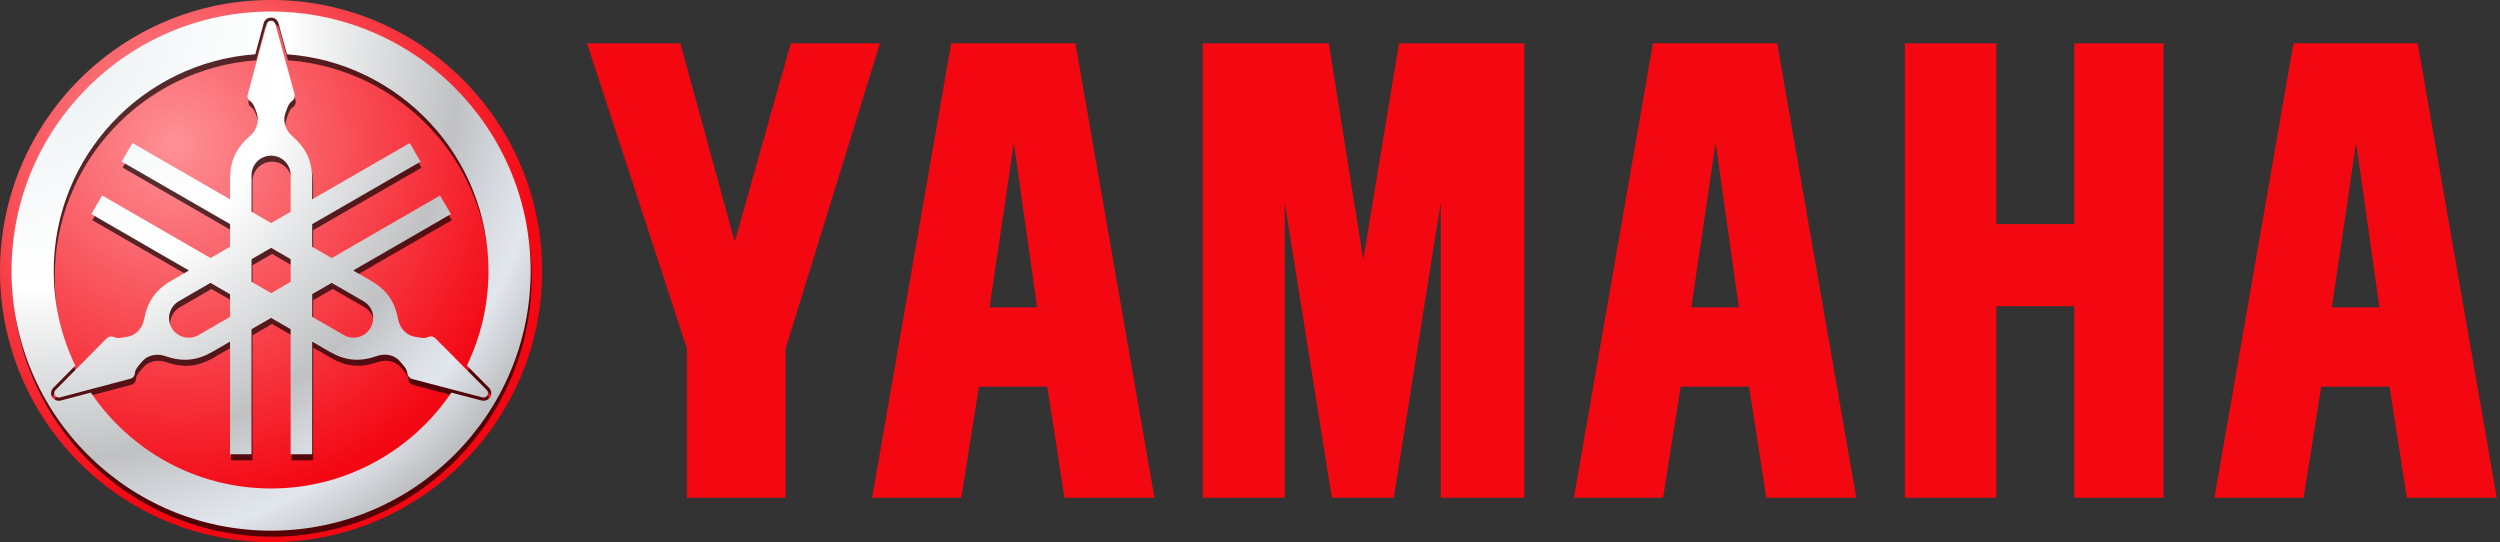 <svg xmlns="http://www.w3.org/2000/svg" width="249" height="54" viewBox="0 0 249 54" fill="none"><rect x="0" y="0" width="249" height="54" fill="#333333" stroke="none"/><path d="M27 0C12.095 0 0 12.095 0 27C0 41.904 12.096 54 27 54C41.905 54 53.999 41.904 53.999 27C53.999 12.095 41.905 0 27 0Z" fill="url(#paint0_radial_270_5093)"></path><path opacity="0.66" d="M27.092 1.748C12.822 1.748 1.242 13.327 1.242 27.597C1.242 41.867 12.822 53.455 27.092 53.455C41.362 53.455 52.949 41.868 52.949 27.597C52.949 13.326 41.362 1.748 27.092 1.748ZM27.099 2.349C27.25 2.349 27.404 2.395 27.525 2.482C27.659 2.577 27.756 2.71 27.81 2.861V2.869L27.818 2.877L28.68 6.005C39.89 6.819 48.746 16.181 48.746 27.597C48.746 30.967 47.973 34.162 46.597 37.007L48.817 39.243L48.825 39.251L48.833 39.259C48.937 39.378 49.001 39.528 49.014 39.686C49.029 39.838 48.999 39.998 48.919 40.135C48.841 40.271 48.722 40.379 48.58 40.444C48.434 40.511 48.274 40.527 48.121 40.498H48.097L45.048 39.701C41.154 45.462 34.56 49.252 27.092 49.252C19.623 49.252 13.034 45.462 9.142 39.701L6.102 40.507H6.077C5.907 40.538 5.75 40.504 5.619 40.444C5.477 40.379 5.358 40.271 5.28 40.135C5.206 40.007 5.17 39.845 5.185 39.694C5.2 39.536 5.263 39.386 5.367 39.266L5.374 39.259L5.383 39.251L7.594 37.015C6.217 34.167 5.446 30.971 5.446 27.597C5.446 16.177 14.303 6.811 25.52 6.005L26.366 2.885L26.374 2.869V2.861C26.427 2.71 26.525 2.577 26.659 2.482C26.795 2.385 26.949 2.349 27.099 2.349ZM27.099 2.664C27.008 2.664 26.913 2.69 26.838 2.743C26.762 2.799 26.704 2.876 26.673 2.965L24.792 9.917C24.745 10.052 24.724 10.215 24.768 10.352C24.813 10.487 24.896 10.595 25.014 10.676C25.351 10.908 25.478 11.347 25.637 11.773C25.796 12.2 25.822 12.566 25.708 13.006C25.595 13.447 25.342 13.848 24.997 14.144C24.377 14.675 23.819 15.316 23.472 16.071C23.126 16.826 23.007 17.633 23.007 18.449V20.455L13.29 14.847L12.215 16.695L23.007 22.92V25.179L21.064 26.302L10.271 20.068L9.197 21.933L18.914 27.542L17.175 28.546C16.469 28.953 15.838 29.464 15.358 30.141C14.879 30.819 14.592 31.622 14.442 32.424C14.358 32.871 14.143 33.291 13.818 33.609C13.494 33.928 13.16 34.079 12.711 34.153C12.263 34.228 11.826 34.353 11.456 34.178C11.328 34.117 11.184 34.1 11.045 34.13C10.906 34.158 10.767 34.235 10.674 34.343L5.61 39.471C5.55 39.539 5.507 39.632 5.5 39.723C5.491 39.815 5.509 39.896 5.555 39.977C5.601 40.056 5.669 40.128 5.752 40.166C5.836 40.204 5.93 40.216 6.02 40.198L12.989 38.349C13.128 38.324 13.272 38.258 13.367 38.152C13.463 38.046 13.522 37.915 13.534 37.773C13.566 37.363 13.884 37.041 14.174 36.69C14.464 36.341 14.771 36.133 15.209 36.011C15.647 35.889 16.115 35.916 16.544 36.067C17.314 36.337 18.151 36.491 18.977 36.414C19.805 36.337 20.562 36.04 21.268 35.632L23.007 34.627V45.847H25.148V33.396L27.099 32.266L29.043 33.388V45.847H31.191V34.627L32.93 35.632C33.637 36.039 34.394 36.337 35.221 36.414C36.048 36.49 36.884 36.328 37.654 36.057C38.084 35.907 38.559 35.889 38.997 36.01C39.434 36.132 39.727 36.341 40.016 36.689C40.304 37.04 40.631 37.355 40.663 37.763C40.675 37.905 40.734 38.036 40.829 38.143C40.924 38.25 41.06 38.337 41.2 38.364L48.176 40.19C48.267 40.207 48.36 40.196 48.444 40.159C48.529 40.12 48.596 40.056 48.642 39.977C48.687 39.898 48.706 39.806 48.697 39.716C48.688 39.624 48.653 39.532 48.593 39.462L43.513 34.351C43.421 34.244 43.289 34.152 43.149 34.123C43.01 34.093 42.868 34.107 42.739 34.17C42.368 34.346 41.932 34.229 41.484 34.153C41.035 34.078 40.701 33.92 40.377 33.602C40.052 33.282 39.837 32.862 39.753 32.417C39.603 31.613 39.325 30.81 38.845 30.133C38.364 29.454 37.719 28.953 37.012 28.546L35.282 27.542L44.999 21.933L43.925 20.076L33.134 26.31L31.19 25.188V22.928L41.982 16.703L40.907 14.847L31.19 20.455V18.449C31.19 17.633 31.063 16.826 30.716 16.071C30.369 15.316 29.811 14.675 29.191 14.144C28.846 13.848 28.594 13.447 28.481 13.006C28.367 12.567 28.401 12.2 28.559 11.773C28.719 11.348 28.829 10.908 29.168 10.676C29.285 10.594 29.377 10.487 29.42 10.352C29.465 10.216 29.468 10.052 29.42 9.917L27.509 2.965C27.479 2.878 27.425 2.797 27.351 2.743C27.278 2.69 27.192 2.664 27.099 2.664ZM27.099 16.102C27.609 16.102 28.113 16.311 28.474 16.671C28.835 17.032 29.043 17.536 29.043 18.046V21.696L27.099 22.818L25.148 21.688V18.046C25.148 17.536 25.356 17.033 25.717 16.671C26.078 16.31 26.589 16.102 27.099 16.102ZM27.107 25.29L29.043 26.412V28.671L27.107 29.794L25.148 28.663V26.419L27.107 25.29ZM21.064 28.782L23.008 29.904V32.163L19.856 33.98C19.415 34.235 18.872 34.302 18.378 34.171C17.885 34.038 17.449 33.703 17.194 33.262C16.939 32.821 16.872 32.278 17.004 31.785C17.136 31.291 17.463 30.862 17.905 30.608L21.064 28.782ZM33.143 28.782L36.295 30.599C36.736 30.854 37.07 31.283 37.203 31.776C37.336 32.27 37.261 32.82 37.006 33.262C36.751 33.702 36.313 34.03 35.821 34.162C35.328 34.293 34.793 34.226 34.352 33.972L31.191 32.147V29.902L33.143 28.782Z" fill="black"></path><path d="M26.997 1.148C12.727 1.148 1.148 12.726 1.148 26.997C1.148 41.268 12.727 52.855 26.997 52.855C41.268 52.855 52.854 41.268 52.854 26.997C52.854 12.726 41.267 1.148 26.997 1.148ZM27.005 1.748C27.154 1.748 27.31 1.795 27.431 1.882C27.565 1.978 27.662 2.11 27.715 2.262V2.269L27.723 2.278L28.584 5.406C39.794 6.219 48.651 15.581 48.651 26.997C48.651 30.366 47.878 33.56 46.503 36.406L48.723 38.643L48.73 38.65L48.739 38.658C48.848 38.786 48.906 38.934 48.92 39.085C48.935 39.238 48.905 39.397 48.825 39.534C48.748 39.67 48.629 39.778 48.486 39.843C48.343 39.909 48.183 39.928 48.028 39.898H48.004L44.955 39.101C41.061 44.861 34.466 48.652 26.998 48.652C19.529 48.652 12.94 44.861 9.048 39.101L6.007 39.906H5.983C5.812 39.937 5.656 39.903 5.525 39.843C5.379 39.776 5.261 39.668 5.185 39.534C5.109 39.401 5.076 39.246 5.091 39.093C5.104 38.943 5.162 38.795 5.272 38.666L5.281 38.658L5.289 38.65L7.501 36.414C6.122 33.567 5.352 30.37 5.352 26.997C5.352 15.576 14.21 6.211 25.427 5.406L26.272 2.285L26.279 2.268V2.261C26.332 2.108 26.432 1.976 26.563 1.881C26.7 1.785 26.854 1.748 27.005 1.748ZM27.005 2.064C26.913 2.064 26.818 2.09 26.744 2.142C26.667 2.197 26.609 2.275 26.578 2.364L24.698 9.316C24.651 9.451 24.63 9.608 24.674 9.743C24.72 9.879 24.802 9.994 24.919 10.074C25.257 10.307 25.384 10.746 25.544 11.172C25.702 11.598 25.728 11.965 25.615 12.405C25.502 12.846 25.241 13.246 24.896 13.542C24.276 14.074 23.726 14.716 23.379 15.469C23.031 16.224 22.913 17.032 22.913 17.848V19.855L13.196 14.246L12.121 16.094L22.913 22.319V24.578L20.969 25.7L10.177 19.466L9.102 21.323L18.819 26.939L17.082 27.943C16.375 28.351 15.737 28.861 15.256 29.539C14.776 30.217 14.497 31.019 14.348 31.822C14.264 32.269 14.049 32.688 13.723 33.008C13.399 33.325 13.066 33.476 12.618 33.552C12.17 33.626 11.732 33.751 11.361 33.575C11.233 33.514 11.089 33.497 10.95 33.528C10.81 33.556 10.672 33.632 10.579 33.74L5.507 38.867C5.447 38.938 5.413 39.03 5.404 39.121C5.394 39.212 5.414 39.295 5.459 39.374C5.505 39.453 5.573 39.518 5.656 39.557C5.74 39.595 5.835 39.611 5.925 39.596L12.893 37.747C13.033 37.721 13.177 37.656 13.272 37.549C13.367 37.442 13.427 37.312 13.438 37.171C13.471 36.761 13.789 36.439 14.078 36.088C14.368 35.736 14.675 35.53 15.113 35.409C15.551 35.287 16.018 35.314 16.447 35.465C17.218 35.735 18.054 35.889 18.881 35.811C19.708 35.735 20.466 35.438 21.172 35.03L22.911 34.026V45.244H25.051V32.794L27.003 31.664L28.946 32.786V45.244H31.095V34.026L32.825 35.03C33.532 35.437 34.297 35.735 35.124 35.811C35.951 35.889 36.787 35.726 37.558 35.456C37.986 35.305 38.462 35.278 38.9 35.401C39.337 35.523 39.63 35.736 39.92 36.088C40.208 36.439 40.535 36.754 40.567 37.162C40.578 37.304 40.638 37.435 40.733 37.542C40.827 37.649 40.965 37.736 41.104 37.763L48.08 39.589C48.17 39.605 48.265 39.596 48.349 39.558C48.432 39.519 48.501 39.455 48.546 39.375C48.591 39.296 48.61 39.205 48.601 39.114C48.592 39.022 48.558 38.93 48.499 38.861L43.419 33.75C43.326 33.641 43.194 33.55 43.055 33.522C42.915 33.492 42.772 33.507 42.644 33.568C42.273 33.745 41.836 33.628 41.388 33.553C40.939 33.476 40.607 33.318 40.282 33C39.957 32.681 39.742 32.261 39.658 31.816C39.508 31.012 39.229 30.208 38.75 29.532C38.27 28.854 37.624 28.352 36.917 27.944L35.179 26.94L44.904 21.323L43.829 19.475L33.038 25.708L31.093 24.586V22.326L41.886 16.101L40.812 14.245L31.094 19.854V17.847C31.094 17.031 30.968 16.223 30.62 15.469C30.273 14.715 29.715 14.073 29.096 13.541C28.75 13.245 28.498 12.845 28.384 12.405C28.272 11.964 28.304 11.598 28.463 11.172C28.623 10.746 28.734 10.306 29.072 10.073C29.189 9.992 29.28 9.877 29.325 9.742C29.37 9.607 29.372 9.45 29.325 9.315L27.413 2.363C27.381 2.274 27.324 2.197 27.248 2.141C27.177 2.09 27.092 2.063 27.005 2.064ZM27.005 15.502C27.514 15.502 28.018 15.71 28.38 16.071C28.741 16.432 28.948 16.936 28.948 17.446V21.096L27.005 22.218L25.053 21.088V17.445C25.053 16.936 25.261 16.432 25.622 16.07C25.983 15.709 26.495 15.502 27.005 15.502ZM27.005 24.69L28.948 25.812V28.072L27.013 29.193L25.054 28.064V25.819L27.005 24.69ZM20.961 28.175L22.912 29.305V31.564L19.76 33.381C19.318 33.636 18.776 33.702 18.282 33.571C17.789 33.439 17.352 33.104 17.097 32.662C16.842 32.222 16.775 31.678 16.907 31.185C17.039 30.691 17.366 30.255 17.808 30L20.961 28.175ZM33.041 28.175L36.2 30C36.642 30.255 36.977 30.683 37.109 31.177C37.242 31.67 37.158 32.221 36.903 32.661C36.648 33.103 36.219 33.43 35.726 33.562C35.233 33.694 34.69 33.627 34.249 33.372L31.096 31.555V29.296L33.041 28.175Z" fill="url(#paint1_radial_270_5093)"></path><path d="M58.462 4.315L68.42 34.722V49.574H78.246V34.722L87.642 4.315H78.76L73.18 24.074L67.761 4.315H58.462ZM119.793 4.315V49.574H127.964V20.223L132.648 49.574H138.818L143.492 20.223V49.574H151.818V4.315H139.339L135.78 25.845L132.35 4.315H119.793ZM189.726 4.315V49.574H198.835V30.499H206.594V49.574H215.486V4.315H206.594V22.32H198.835V4.315H189.726ZM228.427 4.306L220.556 49.572H229.44L231.192 38.515H237.999L239.715 49.572H248.676L240.802 4.306H228.427ZM234.67 14.232L236.986 30.609H232.256L234.67 14.232ZM164.631 4.306L156.76 49.572H165.644L167.396 38.515H174.204L175.919 49.572H184.881L177.007 4.306H164.631ZM170.874 14.232L173.19 30.609H168.46L170.874 14.232ZM94.735 4.306L86.863 49.572H95.747L97.498 38.515H104.306L106.021 49.572H114.982L107.11 4.306H94.735ZM100.977 14.232L103.293 30.609H98.563L100.977 14.232Z" fill="#F30711"></path><defs><radialGradient id="paint0_radial_270_5093" cx="0" cy="0" r="1" gradientUnits="userSpaceOnUse" gradientTransform="translate(17.489 14.274) scale(36.383 36.383)"><stop stop-color="#FD9196"></stop><stop offset="1" stop-color="#F30713"></stop></radialGradient><radialGradient id="paint1_radial_270_5093" cx="0" cy="0" r="1" gradientUnits="userSpaceOnUse" gradientTransform="translate(0.274 0.257) rotate(45) scale(63.414 57.473)"><stop offset="0.048" stop-color="#E4EBEE"></stop><stop offset="0.272" stop-color="#F5F8F9"></stop><stop offset="0.467" stop-color="white"></stop><stop offset="0.752" stop-color="#BFC1C3"></stop><stop offset="0.867" stop-color="#DCE0E6"></stop><stop offset="0.905" stop-color="#E2E6ED"></stop><stop offset="1" stop-color="#BCBEC0"></stop></radialGradient></defs></svg>